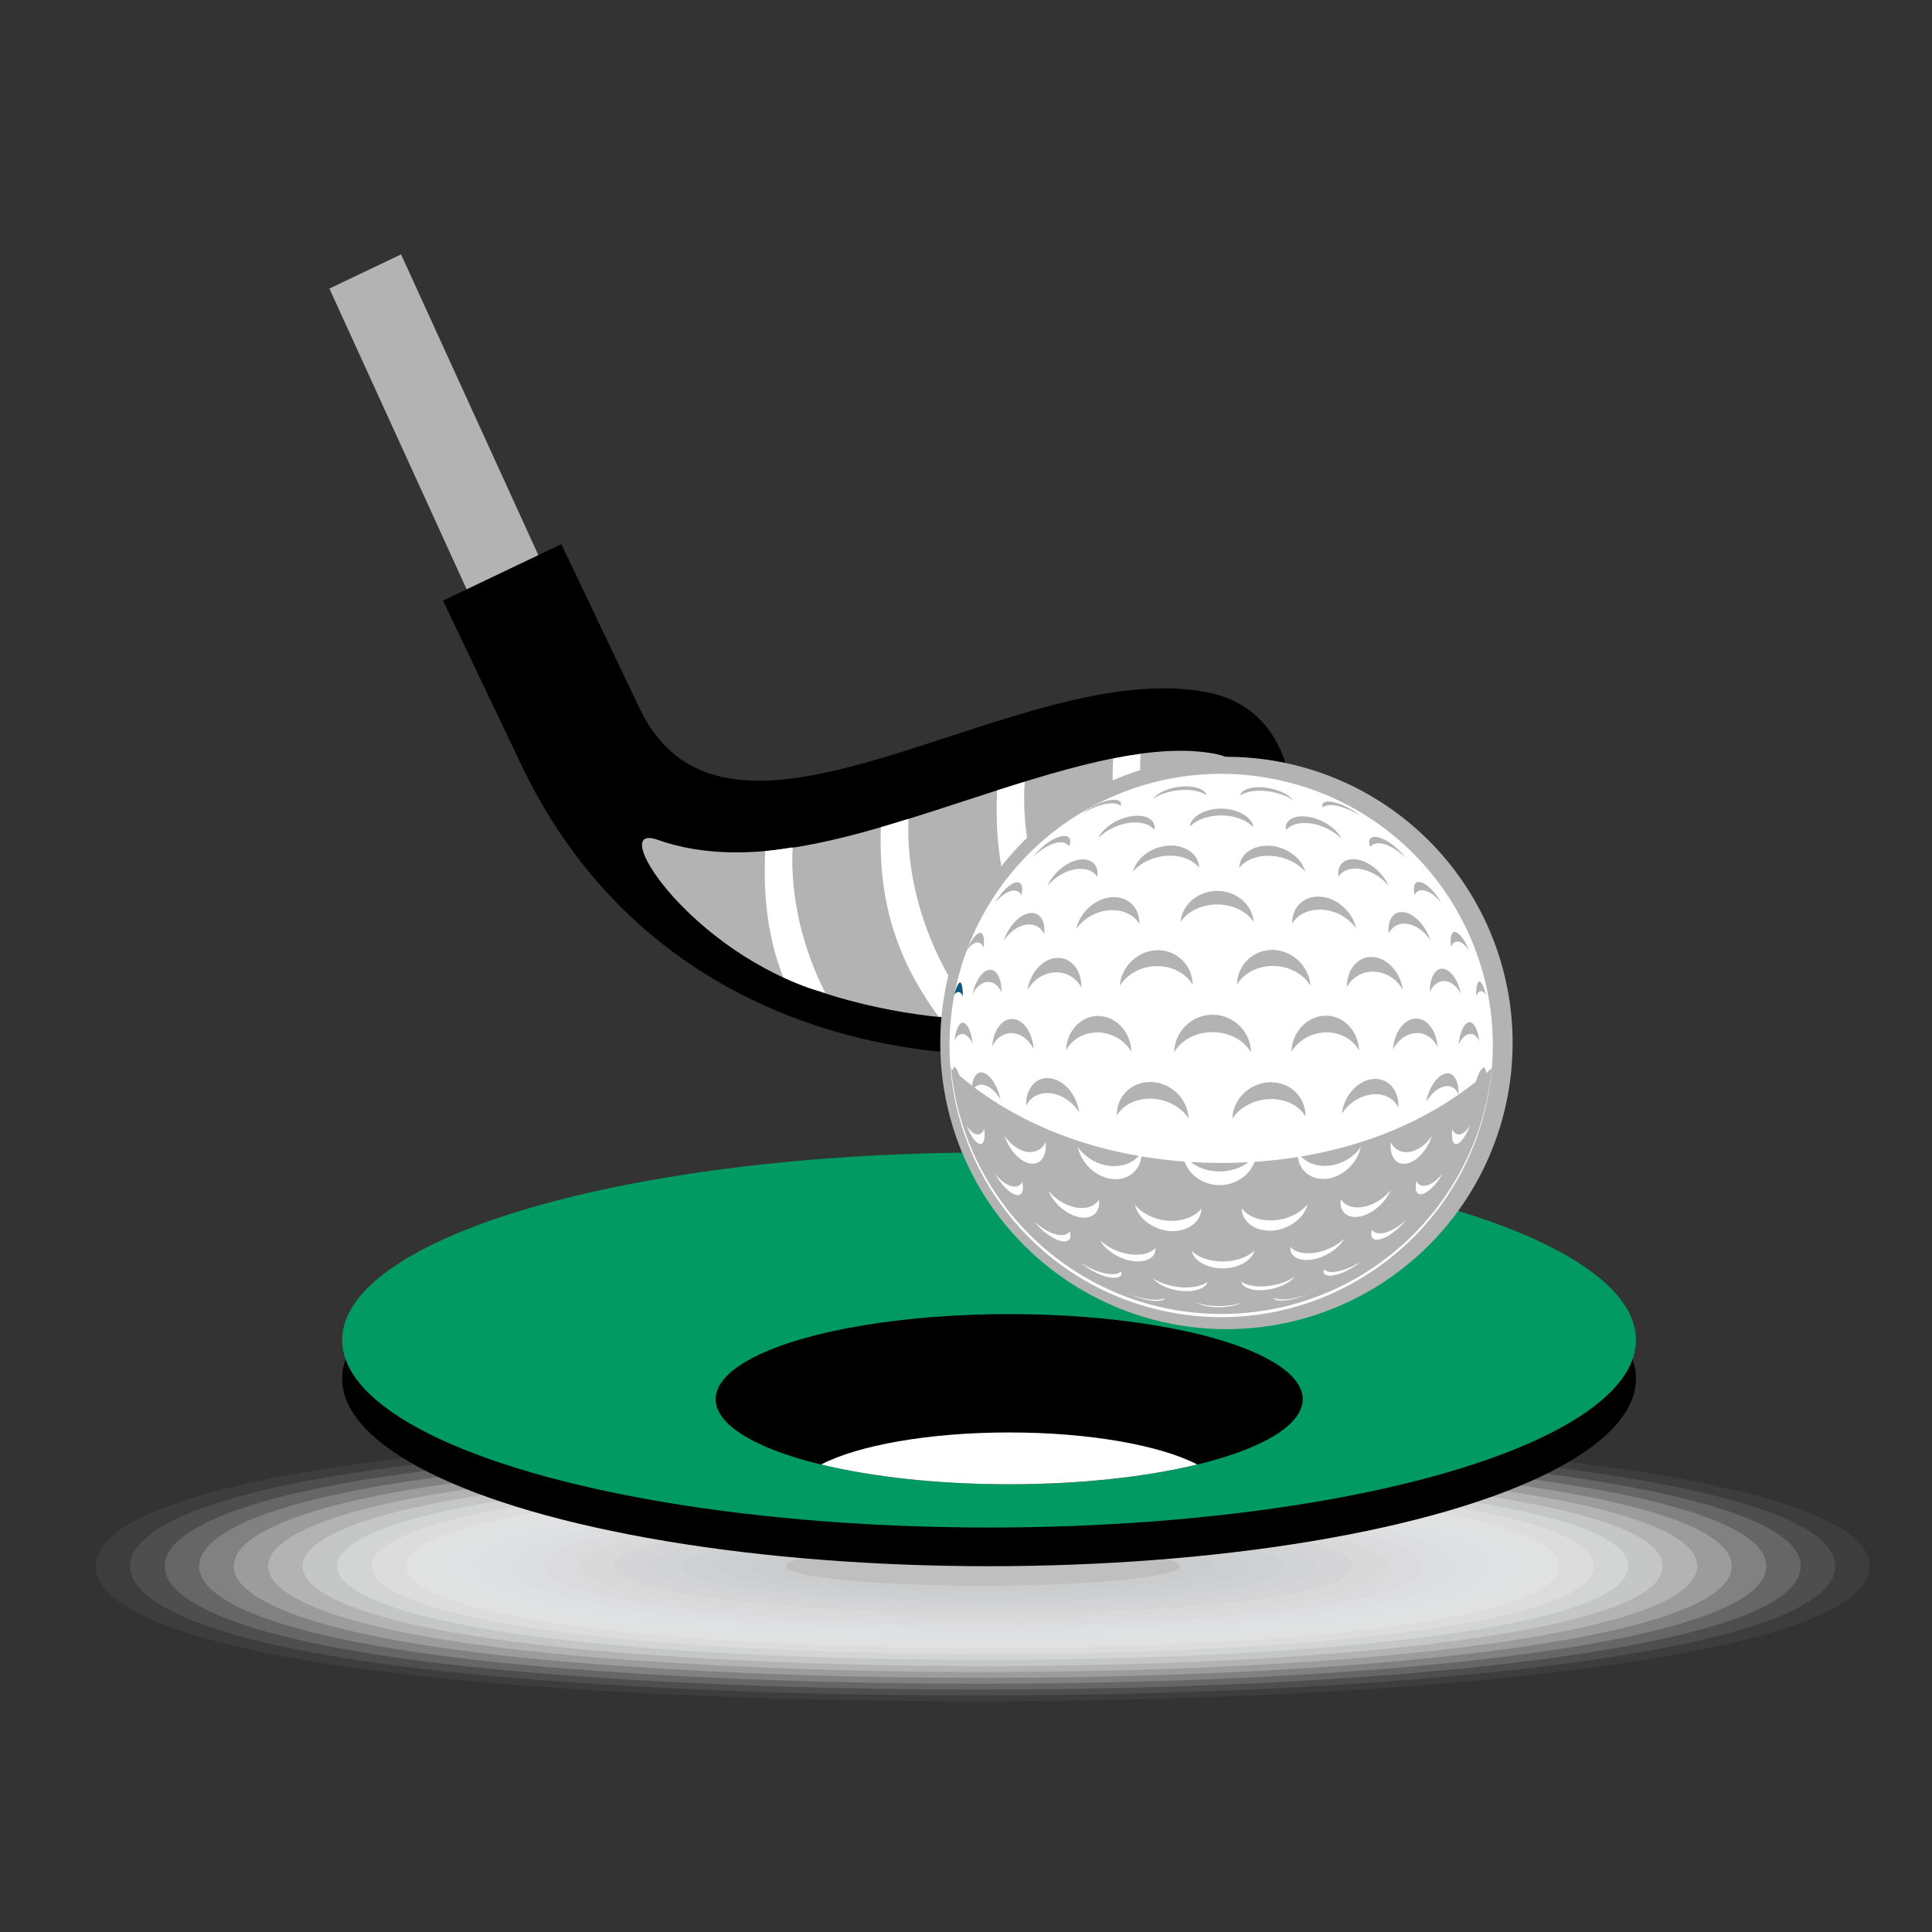 <?xml version="1.0" encoding="UTF-8" standalone="no"?>
<!-- Created with Inkscape (http://www.inkscape.org/) -->

<svg
   width="108.203mm"
   height="108.203mm"
   viewBox="0 0 108.203 108.203"
   version="1.1"
   id="svg6700"
   inkscape:export-filename="chemise.svg"
   inkscape:export-xdpi="96"
   inkscape:export-ydpi="96"
   xmlns:inkscape="http://www.inkscape.org/namespaces/inkscape"
   xmlns:sodipodi="http://sodipodi.sourceforge.net/DTD/sodipodi-0.dtd"
   xmlns="http://www.w3.org/2000/svg"
   xmlns:svg="http://www.w3.org/2000/svg">
  <rect x="0" y="0" width="108.203" height="108.203" fill="#333333" stroke="none"/>
  <sodipodi:namedview
     id="namedview6702"
     pagecolor="#ffffff"
     bordercolor="#000000"
     borderopacity="0.25"
     inkscape:showpageshadow="2"
     inkscape:pageopacity="0.0"
     inkscape:pagecheckerboard="0"
     inkscape:deskcolor="#d1d1d1"
     inkscape:document-units="mm"
     showgrid="false" />
  <defs
     id="defs6697" />
  <g
     inkscape:label="Calque 1"
     inkscape:groupmode="layer"
     id="layer1"
     transform="translate(-58.23,-48.84)">
    <g
       id="g1997"
       transform="matrix(1.344,0,0,1.344,-119.612,-271.558)">
	<g
   id="g1791">
		<path
   style="opacity:0;fill:#ffffff"
   d="m 211.671,303.656 c 0,5.325 -35.111,6.964 -58.409,5.187 -13.825,-1.055 -18.389,-3.228 -18.389,-5.187 0,-1.959 4.564,-4.132 18.389,-5.187 23.298,-1.777 58.409,-0.138 58.409,5.187 z"
   id="path1747" />

		<path
   style="opacity:0.048;fill:#fcfcfc"
   d="m 210.233,303.656 c 0,5.093 -33.614,6.671 -56.019,4.978 -13.382,-1.004 -17.904,-3.091 -17.904,-4.978 0,-1.887 4.522,-3.974 17.904,-4.978 22.406,-1.693 56.019,-0.115 56.019,4.978 z"
   id="path1749" />

		<path
   style="opacity:0.095;fill:#fafafa"
   d="m 208.796,303.656 c 0,4.861 -32.117,6.378 -53.629,4.77 -12.94,-0.954 -17.42,-2.955 -17.42,-4.77 0,-1.815 4.48,-3.816 17.42,-4.77 21.512,-1.608 53.629,-0.091 53.629,4.77 z"
   id="path1751" />

		<path
   style="opacity:0.143;fill:#f7f7f7"
   d="m 207.359,303.656 c 0,4.628 -30.62,6.085 -51.238,4.562 -12.498,-0.904 -16.935,-2.818 -16.935,-4.562 0,-1.743 4.438,-3.658 16.935,-4.562 20.617,-1.523 51.238,-0.066 51.238,4.562 z"
   id="path1753" />

		<path
   style="opacity:0.191;fill:#f4f5f5"
   d="m 205.921,303.656 c 0,4.396 -29.123,5.792 -48.848,4.353 -12.055,-0.854 -16.451,-2.682 -16.451,-4.353 0,-1.672 4.395,-3.5 16.451,-4.353 19.725,-1.439 48.848,-0.043 48.848,4.353 z"
   id="path1755" />

		<path
   style="opacity:0.238;fill:#f2f2f2"
   d="m 204.484,303.656 c 0,4.164 -27.627,5.499 -46.458,4.145 -11.613,-0.803 -15.966,-2.546 -15.966,-4.145 0,-1.599 4.353,-3.342 15.966,-4.145 18.831,-1.354 46.458,-0.019 46.458,4.145 z"
   id="path1757" />

		<path
   style="opacity:0.286;fill:#efeff0"
   d="m 203.046,303.656 c 0,3.932 -26.13,5.206 -44.067,3.936 -11.171,-0.753 -15.482,-2.409 -15.482,-3.936 0,-1.527 4.311,-3.183 15.482,-3.937 17.938,-1.269 44.067,0.005 44.067,3.937 z"
   id="path1759" />

		<path
   style="opacity:0.333;fill:#eceded"
   d="m 201.609,303.656 c 0,3.699 -24.633,4.913 -41.677,3.728 -10.729,-0.703 -14.997,-2.273 -14.997,-3.728 0,-1.455 4.269,-3.025 14.997,-3.728 17.044,-1.185 41.677,0.029 41.677,3.728 z"
   id="path1761" />

		<path
   style="opacity:0.381;fill:#e9eaeb"
   d="m 200.172,303.656 c 0,3.467 -23.134,4.582 -39.287,3.52 -10.285,-0.677 -14.513,-2.136 -14.513,-3.52 0,-1.384 4.226,-2.867 14.513,-3.52 16.151,-1.1 39.287,0.053 39.287,3.52 z"
   id="path1763" />

		<path
   style="opacity:0.429;fill:#e7e7e8"
   d="m 198.734,303.656 c 0,3.235 -21.637,4.286 -36.897,3.311 -9.842,-0.629 -14.028,-2 -14.028,-3.311 0,-1.312 4.184,-2.709 14.028,-3.311 15.258,-1.016 36.897,0.076 36.897,3.311 z"
   id="path1765" />

		<path
   style="opacity:0.476;fill:#e4e5e6"
   d="m 197.297,303.656 c 0,3.003 -20.14,3.991 -34.507,3.103 -9.4,-0.581 -13.544,-1.863 -13.544,-3.103 0,-1.24 4.142,-2.551 13.544,-3.103 14.364,-0.931 34.507,0.1 34.507,3.103 z"
   id="path1767" />

		<path
   style="opacity:0.524;fill:#e1e2e3"
   d="m 195.859,303.656 c 0,2.77 -18.643,3.695 -32.116,2.895 -8.958,-0.532 -13.059,-1.727 -13.059,-2.895 0,-1.168 4.1,-2.393 13.059,-2.895 13.471,-0.846 32.116,0.125 32.116,2.895 z"
   id="path1769" />

		<path
   style="opacity:0.571;fill:#dfe0e1"
   d="m 194.422,303.656 c 0,2.538 -17.146,3.401 -29.726,2.686 -8.515,-0.484 -12.574,-1.591 -12.574,-2.686 0,-1.096 4.057,-2.234 12.574,-2.686 12.577,-0.762 29.726,0.148 29.726,2.686 z"
   id="path1771" />

		<path
   style="opacity:0.619;fill:#dcddde"
   d="m 192.985,303.656 c 0,2.306 -15.649,3.107 -27.336,2.478 -8.073,-0.435 -12.09,-1.454 -12.09,-2.478 0,-1.024 4.015,-2.076 12.09,-2.478 11.684,-0.677 27.336,0.172 27.336,2.478 z"
   id="path1773" />

		<path
   style="opacity:0.667;fill:#d9dadc"
   d="m 191.547,303.656 c 0,2.074 -14.153,2.814 -24.946,2.27 -7.631,-0.385 -11.605,-1.318 -11.605,-2.27 0,-0.952 3.973,-1.918 11.605,-2.27 10.791,-0.592 24.946,0.196 24.946,2.27 z"
   id="path1775" />

		<path
   style="opacity:0.714;fill:#d7d8d9"
   d="m 190.11,303.656 c 0,1.841 -12.656,2.522 -22.555,2.061 -7.189,-0.335 -11.121,-1.181 -11.121,-2.061 0,-0.88 3.931,-1.76 11.121,-2.061 9.897,-0.508 22.555,0.22 22.555,2.061 z"
   id="path1777" />

		<path
   style="opacity:0.762;fill:#d4d5d7"
   d="m 188.673,303.656 c 0,1.609 -11.16,2.232 -20.165,1.853 -6.746,-0.284 -10.636,-1.045 -10.636,-1.853 0,-0.808 3.889,-1.602 10.636,-1.853 9.003,-0.423 20.165,0.244 20.165,1.853 z"
   id="path1779" />

		<path
   style="opacity:0.809;fill:#d1d3d4"
   d="m 187.235,303.656 c 0,1.377 -9.663,1.943 -17.775,1.644 -6.304,-0.232 -10.152,-0.909 -10.152,-1.644 0,-0.736 3.846,-1.444 10.152,-1.645 8.11,-0.338 17.775,0.268 17.775,1.645 z"
   id="path1781" />

		<path
   style="opacity:0.857;fill:#ced0d2"
   d="m 185.798,303.656 c 0,1.145 -8.167,1.656 -15.385,1.436 -5.862,-0.178 -9.667,-0.772 -9.667,-1.436 0,-0.664 3.804,-1.285 9.667,-1.436 7.217,-0.254 15.385,0.291 15.385,1.436 z"
   id="path1783" />

		<path
   style="opacity:0.905;fill:#cccdcf"
   d="m 184.36,303.656 c 0,0.912 -6.67,1.371 -12.994,1.228 -5.42,-0.123 -9.183,-0.636 -9.183,-1.228 0,-0.592 3.762,-1.127 9.183,-1.228 6.323,-0.169 12.994,0.316 12.994,1.228 z"
   id="path1785" />

		<path
   style="opacity:0.952;fill:#c9cbcd"
   d="m 182.923,303.656 c 0,0.68 -5.174,1.089 -10.604,1.019 -4.978,-0.064 -8.698,-0.5 -8.698,-1.019 0,-0.52 3.72,-0.969 8.698,-1.019 5.43,-0.085 10.604,0.339 10.604,1.019 z"
   id="path1787" />

		<ellipse
   style="fill:#bfbfbf"
   cx="173.272"
   cy="303.656"
   rx="8.214"
   ry="0.811"
   id="ellipse1789" />

	</g>

	<g
   id="g1995">
		<g
   id="g1809">
			<polygon
   style="fill:#b3b3b3"
   points="149.036,248.992 146.049,250.416 152.162,263.81 155.149,262.385 "
   id="polygon1793" />

			<path
   style="fill:#000000"
   d="m 182.65,267.244 c -7.913,-1.571 -19.939,8.501 -23.68,0.653 l -3.255,-6.829 -4.932,2.351 3.255,6.829 c 6.539,13.717 22.278,13.146 27.205,10.801 5.159,-2.456 7.289,-12.637 1.407,-13.805 z"
   id="path1795" />

			<path
   style="fill:#b3b3b3"
   d="m 166.029,279.559 c 6.001,2.127 12.248,1.393 14.766,0.194 2.201,-1.046 3.998,-4.522 3.846,-7.439 -0.07,-1.317 -0.508,-2.126 -1.306,-2.409 -0.107,-0.038 -0.222,-0.07 -0.345,-0.094 -2.792,-0.555 -6.676,0.715 -10.432,1.941 -4.666,1.526 -9.074,2.967 -12.846,1.63 -2.069,-0.732 1.146,4.345 6.317,6.177 z"
   id="path1797" />

			<g
   id="g1807">
				<path
   style="fill:#ffffff"
   d="m 177.218,280.686 c -2.533,-2.947 -3.523,-5.65 -3.343,-9.36 0.384,-0.123 0.767,-0.242 1.149,-0.36 -0.243,3.572 1.401,7.16 3.608,9.472 -0.437,0.097 -0.911,0.178 -1.414,0.248 z"
   id="path1799" />

				<path
   style="fill:#ffffff"
   d="m 179.851,269.811 c -0.174,3.067 1.027,6.135 2.78,8.389 -0.271,0.335 -0.557,0.638 -0.862,0.895 -2.346,-2.837 -3.243,-5.489 -3.058,-9.092 0.387,-0.077 0.767,-0.141 1.14,-0.192 z"
   id="path1801" />

				<path
   style="fill:#ffffff"
   d="m 169.029,272.862 c 0.38,-0.11 0.765,-0.23 1.15,-0.349 -0.125,3.074 1.113,6.138 2.892,8.364 -0.537,-0.022 -1.086,-0.072 -1.644,-0.131 -1.773,-2.429 -2.502,-4.814 -2.398,-7.884 z"
   id="path1803" />

				<path
   style="fill:#ffffff"
   d="m 164.212,273.856 c 0.374,-0.033 0.757,-0.095 1.139,-0.154 -0.102,2.11 0.43,4.218 1.36,6.059 -0.228,-0.073 -0.455,-0.122 -0.682,-0.202 -0.366,-0.13 -0.719,-0.279 -1.065,-0.438 -0.622,-1.589 -0.849,-3.288 -0.752,-5.265 z"
   id="path1805" />

			</g>

		</g>

		<ellipse
   style="fill:#000000"
   cx="173.538"
   cy="295.842"
   rx="26.957"
   ry="7.814"
   id="ellipse1811" />

		<ellipse
   style="fill:#009a62;fill-opacity:1"
   cx="173.538"
   cy="294.231"
   rx="26.957"
   ry="7.814"
   id="ellipse1813" />

		
		<g
   id="g1837">
			<ellipse
   style="fill:#000000"
   cx="174.376"
   cy="296.697"
   rx="12.232"
   ry="3.546"
   id="ellipse1833" />

			<path
   style="fill:#ffffff"
   d="m 174.376,300.242 c 2.983,0 5.715,-0.31 7.838,-0.824 -1.535,-0.796 -4.467,-1.335 -7.838,-1.335 -3.37,0 -6.303,0.539 -7.837,1.335 2.122,0.514 4.854,0.824 7.837,0.824 z"
   id="path1835" />

		</g>

		<g
   id="g1993">
			
				<circle
   transform="matrix(0.229,-0.974,0.974,0.229,-133.024,395.773)"
   style="fill:#b3b3b3"
   cx="183.221"
   cy="281.824"
   id="ellipse1839"
   r="11.919" />

			
				<circle
   transform="matrix(0.217,-0.976,0.976,0.217,-131.609,399.626)"
   style="fill:#ffffff"
   cx="183.221"
   cy="281.824"
   id="ellipse1841"
   r="11.32" />

			<path
   style="fill:#b3b3b3"
   d="m 183.22,286.853 c -3.534,0 -7.909,-0.906 -11.267,-3.948 0.544,5.745 5.38,10.24 11.267,10.24 5.887,0 10.723,-4.495 11.267,-10.24 -3.357,3.041 -7.732,3.948 -11.267,3.948 z"
   id="path1843" />

			
			
			
			<path
   style="fill:#0e587d"
   d="m 172.443,279.919 c -0.044,-0.124 -0.107,-0.19 -0.184,-0.19 -0.022,0 -0.044,0.005 -0.065,0.016 -0.04,0.02 -0.078,0.061 -0.111,0.116 0.069,-0.282 0.159,-0.483 0.228,-0.526 0.008,-0.005 0.016,-0.008 0.022,-0.008 0.002,0 0.01,0 0.022,0.013 0.053,0.057 0.095,0.257 0.088,0.579 z"
   id="path1851" />

			
			
			
			
			
			
			
			
			
			
			
			
			
			
			
			
			
			
			
			
			
			
			
			
			
			
			
			
			
			
			
			
			
			
			
			
			
			
			
			
			<g
   id="g5276"
   style="fill:#b3b3b3">
  <path
     style="fill:#b3b3b3"
     d="m 184.524,272.838 c -0.264,-0.28 -0.761,-0.462 -1.301,-0.469 -0.536,0.002 -1.026,0.174 -1.289,0.447 l -0.003,-0.033 -0.03,0.03 c 0.077,-0.405 0.637,-0.725 1.288,-0.725 l 0.03,10e-4 c 0.667,0.004 1.232,0.324 1.326,0.726 l -0.011,-0.013 z"
     id="path1909" />
  <path
     style="fill:#b3b3b3"
     d="m 188.205,273.322 c -0.283,-0.287 -0.726,-0.517 -1.176,-0.604 -0.117,-0.021 -0.231,-0.031 -0.339,-0.031 -0.338,0 -0.61,0.1 -0.753,0.273 l -0.011,-0.035 -0.026,0.032 c -0.015,-0.127 0.016,-0.241 0.093,-0.332 0.117,-0.139 0.335,-0.218 0.599,-0.218 0.093,0 0.192,0.01 0.293,0.029 l 0.032,0.007 c 0.542,0.104 1.078,0.469 1.284,0.852 z"
     id="path1911" />
  <g
     id="g5229"
     style="fill:#b3b3b3">
    <path
       style="fill:#b3b3b3"
       d="m 172.399,283.538 c -0.07,-0.143 -0.15,-0.255 -0.231,-0.291 -0.016,-0.007 -0.033,-0.011 -0.049,-0.011 -0.029,0 -0.057,0.013 -0.079,0.036 -0.007,0.007 -0.013,0.015 -0.018,0.025 -0.01,-0.245 0.015,-0.41 0.057,-0.458 0.096,0.022 0.225,0.294 0.32,0.699 z"
       id="path1845" />
    <path
       style="fill:#b3b3b3"
       d="m 175.395,282.101 c -0.209,-0.406 -0.563,-0.658 -0.943,-0.658 -0.335,0.004 -0.626,0.219 -0.784,0.554 0.038,-0.623 0.374,-1.122 0.791,-1.144 l 0.03,-0.001 c 0.465,0 0.857,0.551 0.906,1.249 z"
       id="path1847" />
    <path
       style="fill:#b3b3b3"
       d="m 175.137,279.65 c 0.1,-0.681 0.597,-1.267 1.156,-1.337 0.039,-0.005 0.078,-0.007 0.116,-0.007 0.246,0 0.468,0.097 0.643,0.281 0.219,0.229 0.339,0.575 0.333,0.956 -0.206,-0.39 -0.599,-0.634 -1.042,-0.634 -0.041,0 -0.083,0.002 -0.125,0.006 -0.444,0.045 -0.849,0.325 -1.081,0.735 z"
       id="path1849" />
    <path
       style="fill:#b3b3b3"
       d="m 172.857,281.897 c -0.114,-0.264 -0.273,-0.419 -0.443,-0.419 -0.13,0.004 -0.24,0.104 -0.315,0.274 0.042,-0.436 0.189,-0.732 0.33,-0.748 h 0.001 c 0.182,-0.001 0.374,0.335 0.427,0.893 z"
       id="path1853" />
    <path
       style="fill:#b3b3b3"
       d="m 190.782,279.633 c -0.24,-0.419 -0.661,-0.704 -1.125,-0.747 -0.042,-0.004 -0.083,-0.006 -0.123,-0.006 -0.463,0 -0.873,0.249 -1.086,0.648 -0.004,-0.381 0.119,-0.73 0.342,-0.963 0.185,-0.193 0.42,-0.296 0.681,-0.296 0.038,0 0.076,0.002 0.115,0.007 0.582,0.068 1.099,0.664 1.196,1.357 z"
       id="path1855" />
    <path
       style="fill:#b3b3b3"
       d="m 191.927,277.57 c -0.219,-0.331 -0.534,-0.579 -0.857,-0.66 -0.078,-0.02 -0.155,-0.03 -0.229,-0.03 -0.29,0 -0.528,0.154 -0.651,0.411 -0.031,-0.301 0.029,-0.562 0.167,-0.722 0.097,-0.112 0.229,-0.172 0.381,-0.172 0.059,0 0.122,0.009 0.187,0.027 0.413,0.118 0.832,0.607 1.002,1.146 z"
       id="path1857" />
    <path
       style="fill:#b3b3b3"
       d="m 188.833,277.083 c -0.291,-0.422 -0.792,-0.72 -1.329,-0.777 -0.063,-0.007 -0.125,-0.01 -0.186,-0.01 -0.505,0 -0.932,0.22 -1.15,0.583 -0.01,-0.307 0.09,-0.588 0.283,-0.794 0.201,-0.215 0.488,-0.333 0.808,-0.333 0.052,0 0.105,0.003 0.159,0.009 0.669,0.081 1.283,0.662 1.415,1.322 z"
       id="path1859" />
    <path
       style="fill:#b3b3b3"
       d="m 192.385,276.01 c -0.164,-0.2 -0.35,-0.36 -0.526,-0.446 -0.1,-0.049 -0.194,-0.074 -0.278,-0.074 -0.143,0 -0.251,0.072 -0.306,0.198 -0.052,-0.215 -0.044,-0.386 0.024,-0.477 0.034,-0.045 0.082,-0.068 0.145,-0.068 0.06,0 0.129,0.02 0.207,0.061 0.248,0.129 0.535,0.452 0.734,0.806 z"
       id="path1861" />
    <path
       style="fill:#b3b3b3"
       d="m 181.518,276.809 c 0.055,-0.716 0.727,-1.292 1.524,-1.294 0.798,0 1.469,0.575 1.522,1.291 -0.301,-0.445 -0.88,-0.725 -1.522,-0.725 -0.642,10e-4 -1.222,0.282 -1.524,0.728 z"
       id="path1863" />
    <path
       style="fill:#b3b3b3"
       d="m 186.935,279.47 c -0.298,-0.49 -0.874,-0.808 -1.516,-0.826 l -0.055,-0.001 c -0.64,0 -1.21,0.302 -1.498,0.782 0.007,-0.387 0.158,-0.747 0.426,-1.018 0.277,-0.279 0.649,-0.432 1.047,-0.432 l 0.052,10e-4 c 0.806,0.028 1.486,0.693 1.544,1.494 z"
       id="path1865" />
    <path
       style="fill:#b3b3b3"
       d="m 178.983,279.478 c 0.061,-0.797 0.735,-1.46 1.531,-1.491 l 0.058,-0.001 c 0.393,0 0.759,0.152 1.031,0.426 0.266,0.269 0.415,0.628 0.422,1.015 -0.284,-0.476 -0.848,-0.776 -1.48,-0.776 l -0.061,10e-4 c -0.635,0.02 -1.205,0.338 -1.501,0.826 z"
       id="path1867" />
    <path
       style="fill:#b3b3b3"
       d="m 177.172,277.103 c 0.134,-0.655 0.741,-1.234 1.401,-1.318 0.056,-0.007 0.11,-0.01 0.164,-0.01 0.312,0 0.591,0.116 0.787,0.326 0.191,0.204 0.288,0.484 0.277,0.791 -0.214,-0.358 -0.632,-0.575 -1.126,-0.575 -0.063,0 -0.127,0.003 -0.192,0.011 -0.528,0.059 -1.022,0.356 -1.311,0.775 z"
       id="path1869" />
    <path
       style="fill:#b3b3b3"
       d="m 174.016,284.222 c -0.19,-0.34 -0.453,-0.575 -0.711,-0.622 -0.029,-0.005 -0.057,-0.008 -0.084,-0.008 -0.182,0 -0.325,0.117 -0.402,0.313 -0.013,-0.311 0.05,-0.578 0.176,-0.722 0.061,-0.07 0.132,-0.105 0.211,-0.105 0.011,0 0.023,0.001 0.035,0.002 0.322,0.041 0.654,0.545 0.775,1.142 z"
       id="path1871" />
    <path
       style="fill:#b3b3b3"
       d="m 172.845,279.819 c 0.107,-0.505 0.375,-0.931 0.654,-1.004 0.03,-0.008 0.059,-0.012 0.088,-0.012 0.091,0 0.174,0.039 0.246,0.117 0.15,0.163 0.231,0.466 0.223,0.828 -0.115,-0.276 -0.314,-0.439 -0.548,-0.439 -0.035,0 -0.071,0.004 -0.107,0.011 -0.215,0.046 -0.415,0.231 -0.556,0.499 z"
       id="path1873" />
    <path
       style="fill:#b3b3b3"
       d="m 172.599,278.018 c 0.135,-0.339 0.317,-0.624 0.476,-0.72 0.037,-0.022 0.07,-0.033 0.098,-0.033 0.031,0 0.057,0.013 0.079,0.041 0.059,0.073 0.1,0.26 0.056,0.578 -0.05,-0.141 -0.138,-0.22 -0.254,-0.22 -0.049,0 -0.101,0.015 -0.155,0.044 -0.099,0.055 -0.204,0.165 -0.3,0.31 z"
       id="path1875" />
    <path
       style="fill:#b3b3b3"
       d="m 184.453,282.242 c -0.302,-0.515 -0.914,-0.84 -1.604,-0.84 -0.688,0.001 -1.296,0.324 -1.596,0.837 0.009,-0.412 0.173,-0.799 0.465,-1.092 0.302,-0.304 0.704,-0.472 1.132,-0.472 0.429,0 0.832,0.168 1.135,0.472 0.294,0.293 0.459,0.681 0.468,1.095 z"
       id="path1877" />
    <path
       style="fill:#b3b3b3"
       d="m 188.24,284.802 c 0.088,-0.772 0.678,-1.415 1.346,-1.451 0.017,-10e-4 0.034,-10e-4 0.051,-10e-4 0.259,0 0.497,0.106 0.672,0.299 0.203,0.224 0.307,0.549 0.289,0.901 -0.166,-0.347 -0.522,-0.562 -0.954,-0.562 -0.034,0 -0.068,10e-4 -0.103,0.004 -0.515,0.039 -1.017,0.357 -1.301,0.81 z"
       id="path1879" />
    <path
       style="fill:#b3b3b3"
       d="m 181.853,285.001 c -0.305,-0.482 -0.91,-0.808 -1.558,-0.827 l -0.057,-10e-4 c -0.61,0 -1.132,0.274 -1.376,0.71 -0.01,-0.37 0.12,-0.715 0.367,-0.977 0.26,-0.276 0.622,-0.428 1.017,-0.428 h 0.029 c 0.841,0.017 1.54,0.696 1.578,1.523 z"
       id="path1881" />
    <path
       style="fill:#b3b3b3"
       d="m 179.47,282.219 c -0.284,-0.487 -0.836,-0.805 -1.425,-0.805 -0.568,0.003 -1.056,0.29 -1.299,0.744 0.025,-0.779 0.595,-1.414 1.302,-1.431 h 0.027 c 0.748,0 1.364,0.665 1.395,1.492 z"
       id="path1883" />
    <path
       style="fill:#b3b3b3"
       d="m 186.134,282.227 c 0.029,-0.837 0.667,-1.511 1.441,-1.511 h 0.025 c 0.737,0.015 1.332,0.662 1.356,1.456 -0.252,-0.465 -0.761,-0.758 -1.346,-0.761 -0.616,0 -1.186,0.322 -1.476,0.816 z"
       id="path1885" />
    <path
       style="fill:#b3b3b3"
       d="m 183.674,285.01 c 0.029,-0.83 0.734,-1.508 1.589,-1.521 h 0.001 c 0.433,0 0.808,0.157 1.08,0.443 0.253,0.266 0.387,0.615 0.38,0.987 -0.256,-0.448 -0.799,-0.729 -1.432,-0.729 h -0.044 c -0.659,0.015 -1.27,0.338 -1.574,0.82 z"
       id="path1887" />
    <path
       style="fill:#b3b3b3"
       d="m 177.29,284.741 c -0.275,-0.443 -0.748,-0.755 -1.228,-0.797 -0.036,-0.003 -0.071,-0.005 -0.105,-0.005 -0.394,0 -0.718,0.203 -0.869,0.531 -0.018,-0.349 0.081,-0.667 0.275,-0.883 0.159,-0.177 0.366,-0.271 0.6,-0.271 0.017,0 0.034,0.001 0.051,0.002 0.622,0.038 1.18,0.668 1.276,1.423 z"
       id="path1889" />
    <path
       style="fill:#b3b3b3"
       d="m 180.364,271.676 c 0.19,-0.248 0.674,-0.462 1.173,-0.508 0.068,-0.006 0.135,-0.009 0.199,-0.009 0.349,0 0.651,0.089 0.788,0.233 0.041,0.043 0.066,0.089 0.074,0.138 -0.182,-0.139 -0.507,-0.222 -0.882,-0.222 -0.077,0 -0.157,0.003 -0.239,0.011 -0.429,0.038 -0.842,0.173 -1.113,0.357 z"
       id="path1891" />
    <path
       style="fill:#b3b3b3"
       d="m 190.372,282.12 c 0.047,-0.717 0.468,-1.285 0.969,-1.285 l 0.031,0.001 c 0.454,0.022 0.818,0.541 0.855,1.185 -0.167,-0.352 -0.482,-0.578 -0.838,-0.582 v 0 c -0.417,0 -0.797,0.261 -1.017,0.681 z"
       id="path1893" />
    <path
       style="fill:#b3b3b3"
       d="m 193.542,278.003 c -0.103,-0.156 -0.216,-0.274 -0.325,-0.331 -0.055,-0.029 -0.109,-0.043 -0.159,-0.043 -0.123,0 -0.216,0.083 -0.269,0.229 -0.044,-0.32 0,-0.511 0.061,-0.587 0.025,-0.03 0.054,-0.045 0.089,-0.045 0.03,0 0.065,0.011 0.103,0.033 0.169,0.097 0.361,0.394 0.5,0.744 z"
       id="path1895" />
    <path
       style="fill:#b3b3b3"
       d="m 193.102,281.929 c 0.051,-0.537 0.245,-0.945 0.467,-0.945 0.177,0.017 0.351,0.336 0.396,0.8 -0.084,-0.192 -0.211,-0.307 -0.357,-0.31 v 0 c -0.196,0 -0.379,0.171 -0.506,0.455 z"
       id="path1897" />
    <path
       style="fill:#b3b3b3"
       d="m 193.775,283.659 c 0.105,-0.451 0.263,-0.759 0.376,-0.788 0.002,0 0.005,0 0.007,0 0.009,0 0.018,0.003 0.029,0.016 0.052,0.06 0.086,0.241 0.077,0.503 -0.01,-0.021 -0.022,-0.039 -0.036,-0.054 -0.027,-0.029 -0.061,-0.044 -0.098,-0.044 -0.017,0 -0.035,0.003 -0.053,0.01 -0.11,0.04 -0.214,0.182 -0.302,0.357 z"
       id="path1899" />
    <path
       style="fill:#b3b3b3"
       d="m 193.205,279.808 c -0.15,-0.283 -0.367,-0.478 -0.599,-0.524 -0.038,-0.007 -0.075,-0.011 -0.111,-0.011 -0.251,0 -0.464,0.17 -0.587,0.457 -0.007,-0.364 0.077,-0.674 0.234,-0.843 0.08,-0.086 0.172,-0.129 0.274,-0.129 0.03,0 0.061,0.004 0.092,0.012 0.302,0.074 0.589,0.515 0.697,1.038 z"
       id="path1901" />
    <path
       style="fill:#b3b3b3"
       d="m 193.832,279.908 c -0.007,-0.333 0.04,-0.54 0.1,-0.605 0.017,-0.019 0.03,-0.019 0.034,-0.019 0.008,0 0.017,0.003 0.028,0.009 0.08,0.045 0.182,0.264 0.257,0.567 -0.042,-0.071 -0.089,-0.124 -0.142,-0.149 -0.023,-0.01 -0.046,-0.016 -0.068,-0.016 -0.089,0 -0.16,0.075 -0.209,0.213 z"
       id="path1903" />
    <path
       style="fill:#b3b3b3"
       d="m 186.216,271.738 c -0.273,-0.189 -0.684,-0.332 -1.108,-0.379 -0.098,-0.011 -0.196,-0.017 -0.291,-0.017 -0.35,0 -0.643,0.075 -0.809,0.203 0.005,-0.053 0.027,-0.096 0.064,-0.137 0.123,-0.135 0.392,-0.215 0.72,-0.215 0.078,0 0.159,0.004 0.243,0.014 0.506,0.058 0.99,0.282 1.181,0.531 z"
       id="path1905" />
    <path
       style="fill:#b3b3b3"
       d="m 188.989,272.384 c -0.219,-0.146 -0.471,-0.271 -0.714,-0.351 -0.185,-0.061 -0.359,-0.093 -0.503,-0.093 -0.149,0 -0.262,0.034 -0.329,0.098 -0.019,-0.051 -0.03,-0.115 10e-4,-0.163 0.035,-0.053 0.119,-0.082 0.237,-0.082 0.115,0 0.258,0.028 0.413,0.08 0.313,0.105 0.65,0.302 0.895,0.511 z"
       id="path1907" />
    <path
       style="fill:#b3b3b3"
       d="m 186.711,274.719 c -0.302,-0.365 -0.825,-0.619 -1.384,-0.661 -0.054,-0.004 -0.107,-0.006 -0.16,-0.006 -0.513,0 -0.969,0.194 -1.203,0.505 0.004,-0.215 0.087,-0.412 0.243,-0.573 0.217,-0.224 0.555,-0.353 0.927,-0.353 0.044,0 0.088,0.002 0.133,0.005 0.689,0.056 1.316,0.532 1.444,1.083 z"
       id="path1913" />
    <path
       style="fill:#b3b3b3"
       d="m 190.186,275.301 c -0.271,-0.325 -0.664,-0.579 -1.06,-0.674 -0.112,-0.027 -0.222,-0.04 -0.326,-0.04 -0.319,0 -0.572,0.125 -0.702,0.341 -0.031,-0.217 0.01,-0.401 0.121,-0.534 0.108,-0.13 0.281,-0.202 0.486,-0.202 0.085,0 0.174,0.012 0.267,0.035 0.498,0.128 1.007,0.588 1.214,1.074 z"
       id="path1915" />
    <path
       style="fill:#b3b3b3"
       d="m 177.412,272.309 c 0.25,-0.215 0.596,-0.413 0.922,-0.515 0.153,-0.048 0.296,-0.074 0.413,-0.074 0.133,0 0.228,0.032 0.268,0.092 0.027,0.04 0.029,0.094 0.007,0.16 -0.072,-0.068 -0.196,-0.105 -0.36,-0.105 -0.146,0 -0.319,0.03 -0.501,0.086 -0.257,0.079 -0.522,0.207 -0.749,0.356 z"
       id="path1917" />
    <path
       style="fill:#b3b3b3"
       d="m 190.886,274.13 c -0.219,-0.218 -0.482,-0.404 -0.731,-0.511 -0.144,-0.059 -0.275,-0.089 -0.39,-0.089 -0.152,0 -0.266,0.054 -0.325,0.15 l -0.017,-0.036 -0.011,0.025 c -0.046,-0.14 -0.046,-0.255 0.003,-0.324 0.047,-0.068 0.133,-0.082 0.196,-0.082 0.089,0 0.199,0.027 0.319,0.079 l 0.024,0.011 c 0.332,0.146 0.694,0.455 0.932,0.777 z"
       id="path1919" />
    <path
       style="fill:#b3b3b3"
       d="m 179.54,274.712 c 0.127,-0.551 0.754,-1.027 1.444,-1.081 0.044,-0.003 0.087,-0.005 0.129,-0.005 0.374,0 0.714,0.129 0.933,0.355 0.157,0.161 0.241,0.358 0.246,0.573 -0.236,-0.312 -0.695,-0.507 -1.211,-0.507 -0.051,0 -0.103,0.002 -0.156,0.006 -0.559,0.041 -1.083,0.294 -1.385,0.659 z"
       id="path1921" />
    <path
       style="fill:#b3b3b3"
       d="m 178.112,273.265 c 0.204,-0.383 0.742,-0.746 1.284,-0.847 l 0.032,-0.006 c 0.105,-0.02 0.202,-0.029 0.294,-0.029 0.272,0 0.497,0.082 0.618,0.224 0.077,0.091 0.11,0.205 0.096,0.33 l -0.015,-0.019 -0.017,0.031 c -0.145,-0.18 -0.428,-0.285 -0.779,-0.285 -0.106,0 -0.217,0.01 -0.33,0.029 -0.456,0.085 -0.903,0.314 -1.187,0.602 z"
       id="path1923" />
    <path
       style="fill:#b3b3b3"
       d="m 191.751,284.318 c 0.12,-0.634 0.484,-1.155 0.857,-1.198 0.013,-10e-4 0.026,-0.002 0.039,-0.002 0.1,0 0.188,0.043 0.262,0.128 0.137,0.156 0.206,0.436 0.192,0.754 -0.087,-0.219 -0.255,-0.35 -0.466,-0.35 -0.029,0 -0.059,0.002 -0.09,0.007 -0.292,0.048 -0.587,0.299 -0.794,0.661 z"
       id="path1925" />
    <path
       style="fill:#b3b3b3"
       d="m 175.97,275.309 c 0.208,-0.485 0.714,-0.944 1.211,-1.071 0.093,-0.024 0.183,-0.036 0.267,-0.036 0.206,0 0.372,0.069 0.481,0.2 0.11,0.132 0.151,0.316 0.12,0.533 -0.129,-0.215 -0.38,-0.34 -0.697,-0.34 -0.104,0 -0.214,0.014 -0.326,0.041 -0.395,0.095 -0.786,0.348 -1.056,0.673 z"
       id="path1927" />
    <path
       style="fill:#b3b3b3"
       d="m 174.149,277.595 c 0.171,-0.532 0.578,-1.015 0.979,-1.132 0.064,-0.018 0.126,-0.028 0.185,-0.028 0.145,0 0.27,0.057 0.362,0.164 0.136,0.158 0.194,0.417 0.162,0.718 -0.119,-0.253 -0.348,-0.403 -0.629,-0.403 -0.073,0 -0.15,0.01 -0.227,0.03 -0.311,0.082 -0.617,0.326 -0.832,0.651 z"
       id="path1929" />
    <path
       style="fill:#b3b3b3"
       d="m 175.375,274.102 c 0.238,-0.328 0.61,-0.642 0.949,-0.787 l 0.023,-0.009 c 0.127,-0.054 0.235,-0.08 0.327,-0.08 0.067,0 0.157,0.015 0.207,0.086 0.049,0.07 0.051,0.183 0.007,0.321 l -0.006,-0.014 -0.021,0.033 c -0.061,-0.103 -0.18,-0.16 -0.34,-0.16 -0.116,0 -0.248,0.029 -0.392,0.086 -0.258,0.11 -0.531,0.301 -0.754,0.524 z"
       id="path1931" />
    <path
       style="fill:#b3b3b3"
       d="m 173.785,276.018 c 0.199,-0.353 0.483,-0.674 0.729,-0.803 0.077,-0.04 0.147,-0.061 0.206,-0.061 0.061,0 0.109,0.023 0.142,0.067 0.067,0.09 0.075,0.261 0.023,0.476 -0.055,-0.125 -0.161,-0.196 -0.303,-0.196 -0.084,0 -0.177,0.025 -0.277,0.074 -0.174,0.086 -0.358,0.245 -0.52,0.443 z"
       id="path1933" />
  </g>
</g>

			<g
   id="g1991">
				<g
   id="g1989">
					<path
   style="fill:#ffffff"
   d="m 175.353,286.885 c -0.058,0 -0.12,-0.009 -0.183,-0.027 -0.408,-0.115 -0.819,-0.604 -0.988,-1.142 0.216,0.329 0.526,0.575 0.844,0.655 0.076,0.019 0.152,0.029 0.224,0.029 0.288,0 0.523,-0.155 0.646,-0.413 0.031,0.304 -0.029,0.567 -0.169,0.728 -0.096,0.111 -0.225,0.17 -0.374,0.17 z"
   id="path1935" />

					<path
   style="fill:#ffffff"
   d="m 174.74,288.19 c -0.06,0 -0.129,-0.02 -0.206,-0.059 -0.254,-0.13 -0.544,-0.459 -0.744,-0.821 0.166,0.205 0.356,0.369 0.537,0.456 0.099,0.048 0.193,0.072 0.277,0.072 0.147,0 0.257,-0.074 0.314,-0.204 0.051,0.218 0.042,0.393 -0.028,0.485 -0.035,0.047 -0.086,0.071 -0.15,0.071 z"
   id="path1937" />

					<path
   style="fill:#ffffff"
   d="m 181.191,289.694 c -0.04,0 -0.081,-0.002 -0.123,-0.005 -0.696,-0.052 -1.326,-0.532 -1.45,-1.091 0.302,0.369 0.83,0.624 1.394,0.663 0.05,0.003 0.099,0.005 0.147,0.005 0.523,0 0.989,-0.2 1.229,-0.518 -0.005,0.219 -0.092,0.421 -0.253,0.585 -0.222,0.23 -0.566,0.361 -0.944,0.361 z"
   id="path1939" />

					<path
   style="fill:#ffffff"
   d="m 177.496,289.132 c -0.084,0 -0.172,-0.012 -0.264,-0.034 -0.504,-0.126 -1.016,-0.591 -1.221,-1.084 0.272,0.329 0.668,0.585 1.068,0.679 0.111,0.026 0.219,0.039 0.322,0.039 0.325,0 0.583,-0.128 0.715,-0.349 0.031,0.22 -0.012,0.408 -0.126,0.543 -0.11,0.133 -0.286,0.206 -0.494,0.206 z"
   id="path1941" />

					<path
   style="fill:#ffffff"
   d="m 178.809,287.531 c -0.052,0 -0.105,-0.003 -0.159,-0.01 -0.666,-0.081 -1.277,-0.665 -1.408,-1.327 0.29,0.423 0.788,0.722 1.321,0.779 0.063,0.007 0.125,0.01 0.186,0.01 0.502,0 0.927,-0.221 1.144,-0.586 0.01,0.311 -0.09,0.595 -0.284,0.802 -0.2,0.214 -0.484,0.332 -0.8,0.332 z"
   id="path1943" />

					<path
   style="fill:#ffffff"
   d="m 173.186,286.067 c -0.029,0 -0.062,-0.011 -0.099,-0.032 -0.164,-0.096 -0.351,-0.388 -0.486,-0.735 0.099,0.152 0.208,0.266 0.314,0.322 0.053,0.028 0.105,0.042 0.154,0.042 0.12,0 0.213,-0.082 0.265,-0.229 0.043,0.322 -0.001,0.514 -0.063,0.589 -0.025,0.028 -0.052,0.043 -0.085,0.043 z"
   id="path1945" />

					<path
   style="fill:#ffffff"
   d="m 183.144,287.777 c -0.8,0 -1.473,-0.579 -1.525,-1.302 0.302,0.448 0.882,0.731 1.525,0.731 0.645,-0.001 1.225,-0.284 1.528,-0.733 -0.054,0.722 -0.728,1.303 -1.528,1.304 z"
   id="path1947" />

					<path
   style="fill:#ffffff"
   d="m 183.122,292.864 c -0.431,0 -0.798,-0.094 -0.96,-0.203 0.231,0.097 0.584,0.157 0.96,0.157 0.365,-10e-4 0.705,-0.056 0.938,-0.146 -0.177,0.107 -0.526,0.191 -0.932,0.193 h -0.006 z"
   id="path1949" />

					<path
   style="fill:#ffffff"
   d="m 180.524,292.601 c -0.132,0 -0.291,-0.019 -0.459,-0.056 -0.219,-0.048 -0.441,-0.121 -0.632,-0.205 0.163,0.06 0.337,0.112 0.511,0.149 0.194,0.042 0.379,0.064 0.537,0.064 0.117,0 0.266,-0.012 0.362,-0.065 0.002,0.017 -0.003,0.028 -0.008,0.035 -0.012,0.018 -0.071,0.078 -0.311,0.078 z"
   id="path1951" />

					<path
   style="fill:#ffffff"
   d="m 189.696,290.048 c -0.063,0 -0.147,-0.014 -0.194,-0.082 -0.048,-0.07 -0.05,-0.185 -0.004,-0.327 0.06,0.096 0.173,0.149 0.325,0.149 0.117,0 0.251,-0.031 0.398,-0.093 0.231,-0.098 0.474,-0.265 0.684,-0.465 -0.236,0.31 -0.581,0.601 -0.895,0.739 -0.118,0.051 -0.226,0.079 -0.314,0.079 z"
   id="path1953" />

					<path
   style="fill:#ffffff"
   d="m 191.517,288.156 c -0.061,0 -0.109,-0.023 -0.142,-0.067 -0.068,-0.091 -0.077,-0.264 -0.025,-0.482 0.055,0.127 0.162,0.199 0.304,0.199 0.083,0 0.175,-0.025 0.273,-0.073 0.174,-0.086 0.356,-0.245 0.518,-0.444 -0.198,0.355 -0.48,0.678 -0.726,0.807 -0.076,0.04 -0.144,0.06 -0.202,0.06 z"
   id="path1955" />

					<path
   style="fill:#ffffff"
   d="m 179.817,292.785 c 0.025,0.008 0.051,0.019 0.077,0.032 -0.021,-0.011 -0.043,-0.021 -0.066,-0.028 -0.006,-0.002 -0.007,-0.003 -0.011,-0.004 z"
   id="path1957" />

					<path
   style="fill:#ffffff"
   d="m 185.721,292.589 c -0.231,0 -0.288,-0.058 -0.3,-0.075 -0.005,-0.007 -0.01,-0.018 -0.007,-0.036 0.093,0.051 0.238,0.063 0.352,0.063 0.158,0 0.346,-0.023 0.541,-0.066 0.166,-0.036 0.333,-0.086 0.49,-0.144 -0.188,0.082 -0.403,0.153 -0.614,0.2 -0.169,0.038 -0.329,0.058 -0.462,0.058 z"
   id="path1959" />

					<path
   style="fill:#ffffff"
   d="m 186.586,292.721 c 0.003,-10e-4 0.007,-0.003 0.01,-0.004 -0.004,0 -0.008,0.001 -0.01,0.004 z"
   id="path1961" />

					<path
   style="fill:#ffffff"
   d="m 185.231,289.676 c -0.369,0 -0.705,-0.128 -0.921,-0.352 -0.157,-0.163 -0.241,-0.363 -0.244,-0.581 0.234,0.315 0.679,0.506 1.2,0.506 0.054,0 0.109,-0.002 0.164,-0.006 0.558,-0.043 1.081,-0.3 1.383,-0.668 -0.13,0.556 -0.757,1.038 -1.446,1.096 -0.046,0.003 -0.092,0.005 -0.136,0.005 z"
   id="path1963" />

					<path
   style="fill:#ffffff"
   d="m 190.822,286.888 c -0.149,0 -0.279,-0.059 -0.376,-0.17 -0.14,-0.161 -0.2,-0.424 -0.169,-0.729 0.123,0.259 0.359,0.414 0.648,0.414 0.073,0 0.148,-0.01 0.224,-0.029 0.319,-0.08 0.63,-0.327 0.846,-0.656 -0.168,0.539 -0.581,1.029 -0.99,1.144 -0.064,0.017 -0.125,0.026 -0.183,0.026 z"
   id="path1965" />

					<path
   style="fill:#ffffff"
   d="m 187.465,287.52 c -0.313,0 -0.593,-0.116 -0.791,-0.327 -0.193,-0.206 -0.292,-0.49 -0.281,-0.801 0.215,0.362 0.636,0.582 1.133,0.582 0.062,0 0.125,-0.003 0.189,-0.01 0.53,-0.059 1.024,-0.357 1.313,-0.778 -0.132,0.66 -0.739,1.243 -1.401,1.325 -0.055,0.006 -0.109,0.009 -0.162,0.009 z"
   id="path1967" />

					<path
   style="fill:#ffffff"
   d="m 188.798,289.105 c -0.205,0 -0.372,-0.069 -0.481,-0.201 -0.112,-0.135 -0.154,-0.321 -0.122,-0.542 0.129,0.218 0.381,0.344 0.7,0.344 0.103,0 0.212,-0.014 0.323,-0.04 0.394,-0.095 0.784,-0.349 1.053,-0.676 -0.206,0.49 -0.712,0.952 -1.208,1.079 -0.092,0.025 -0.181,0.036 -0.265,0.036 z"
   id="path1969" />

					<path
   style="fill:#ffffff"
   d="m 192.994,286.07 c -0.033,0 -0.062,-0.014 -0.086,-0.044 -0.062,-0.075 -0.106,-0.267 -0.063,-0.589 0.052,0.147 0.145,0.229 0.266,0.229 0.049,0 0.101,-0.014 0.154,-0.042 0.107,-0.056 0.217,-0.171 0.316,-0.325 -0.136,0.349 -0.324,0.643 -0.489,0.738 -0.035,0.023 -0.069,0.033 -0.098,0.033 z"
   id="path1971" />

					<path
   style="fill:#ffffff"
   d="m 183.267,291.245 c -0.646,0 -1.201,-0.32 -1.28,-0.724 0.267,0.27 0.753,0.439 1.283,0.439 0.553,-0.005 1.049,-0.181 1.325,-0.456 -0.094,0.409 -0.661,0.736 -1.312,0.742 z"
   id="path1973" />

					<path
   style="fill:#ffffff"
   d="m 181.76,292.196 c -0.063,0 -0.127,-0.003 -0.193,-0.009 -0.516,-0.046 -1.017,-0.273 -1.192,-0.526 0.271,0.192 0.694,0.332 1.135,0.37 0.079,0.007 0.156,0.01 0.231,0.01 0.379,0 0.709,-0.085 0.894,-0.227 -0.008,0.054 -0.034,0.1 -0.075,0.143 -0.142,0.148 -0.448,0.239 -0.8,0.239 z"
   id="path1975" />

					<path
   style="fill:#ffffff"
   d="m 179.74,290.956 c -0.09,0 -0.185,-0.009 -0.282,-0.026 -0.546,-0.099 -1.086,-0.463 -1.29,-0.851 0.29,0.276 0.727,0.491 1.171,0.568 0.117,0.02 0.231,0.03 0.341,0.03 0.352,0 0.637,-0.104 0.789,-0.283 0.012,0.127 -0.023,0.242 -0.101,0.333 -0.124,0.146 -0.353,0.229 -0.628,0.229 z"
   id="path1977" />

					<path
   style="fill:#ffffff"
   d="m 178.754,291.639 c -0.117,0 -0.258,-0.025 -0.41,-0.072 -0.344,-0.107 -0.71,-0.32 -0.958,-0.543 0.235,0.16 0.515,0.297 0.786,0.379 0.18,0.055 0.352,0.084 0.497,0.084 0.169,0 0.297,-0.038 0.371,-0.109 0.023,0.068 0.02,0.124 -0.009,0.166 -0.042,0.061 -0.14,0.095 -0.277,0.095 z"
   id="path1979" />

					<path
   style="fill:#ffffff"
   d="m 186.77,290.897 c -0.259,0 -0.465,-0.076 -0.58,-0.213 -0.076,-0.09 -0.107,-0.205 -0.092,-0.333 0.141,0.17 0.408,0.268 0.738,0.268 0.116,0 0.238,-0.012 0.362,-0.036 0.428,-0.082 0.852,-0.298 1.14,-0.571 -0.212,0.383 -0.741,0.748 -1.27,0.854 -0.103,0.02 -0.203,0.031 -0.298,0.031 z"
   id="path1981" />

					<path
   style="fill:#ffffff"
   d="m 184.836,292.155 c -0.326,0 -0.595,-0.081 -0.719,-0.217 -0.041,-0.045 -0.064,-0.094 -0.068,-0.146 0.166,0.132 0.46,0.209 0.813,0.209 0.095,0 0.194,-0.006 0.293,-0.017 0.426,-0.048 0.84,-0.195 1.114,-0.387 -0.191,0.254 -0.679,0.484 -1.189,0.544 -0.084,0.01 -0.165,0.014 -0.244,0.014 z"
   id="path1983" />

					<path
   style="fill:#ffffff"
   d="m 187.737,291.548 c -0.118,0 -0.203,-0.03 -0.238,-0.083 -0.033,-0.049 -0.021,-0.116 -0.002,-0.168 0.067,0.065 0.181,0.1 0.332,0.1 0.144,0 0.317,-0.032 0.5,-0.093 0.246,-0.082 0.501,-0.211 0.723,-0.361 -0.246,0.214 -0.587,0.418 -0.905,0.525 -0.155,0.053 -0.296,0.08 -0.41,0.08 z"
   id="path1985" />

					<path
   style="fill:#ffffff"
   d="m 176.675,290.121 c -0.092,0 -0.2,-0.025 -0.32,-0.076 -0.332,-0.139 -0.693,-0.439 -0.932,-0.757 0.219,0.208 0.478,0.383 0.725,0.483 0.148,0.059 0.284,0.09 0.404,0.09 0.162,0 0.283,-0.056 0.348,-0.157 0.044,0.141 0.04,0.256 -0.01,0.328 -0.053,0.073 -0.146,0.089 -0.215,0.089 z"
   id="path1987" />

				</g>

			</g>

		</g>

	</g>

</g>
  </g>
</svg>
